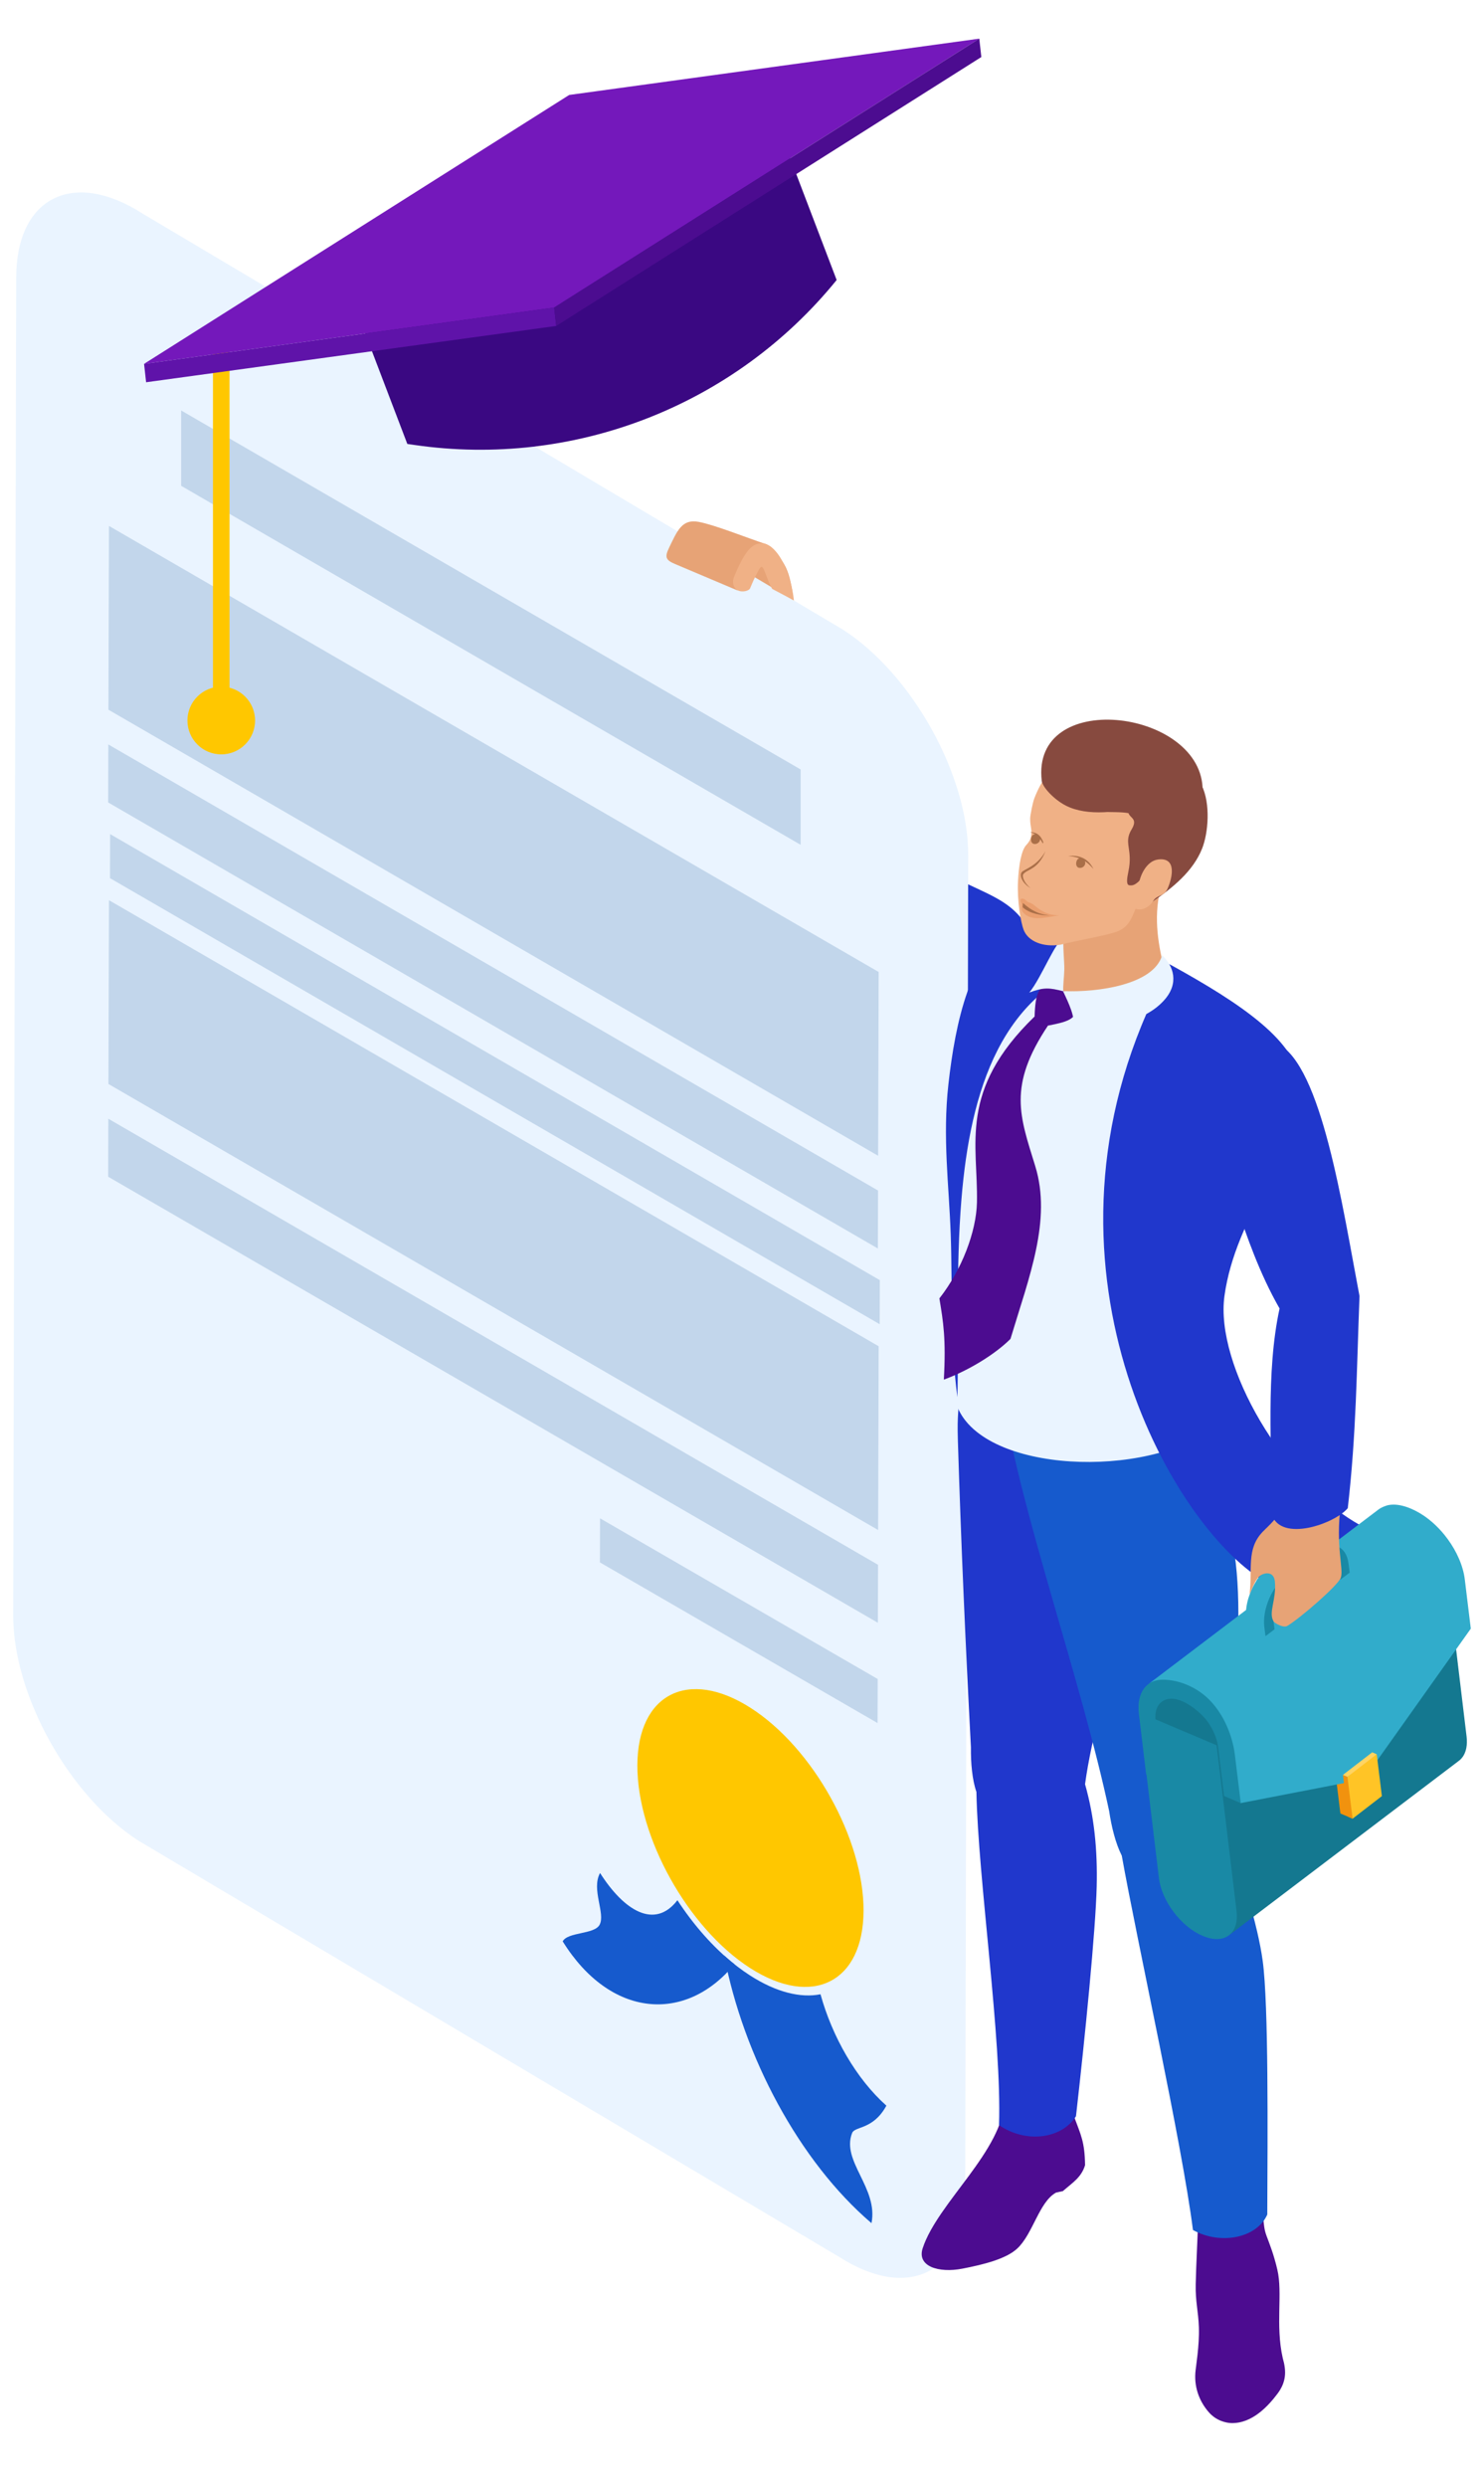 <?xml version="1.0" encoding="utf-8"?>
<!-- Generator: Adobe Illustrator 16.0.0, SVG Export Plug-In . SVG Version: 6.00 Build 0)  -->
<!DOCTYPE svg PUBLIC "-//W3C//DTD SVG 1.1//EN" "http://www.w3.org/Graphics/SVG/1.1/DTD/svg11.dtd">
<svg version="1.1" id="Calque_1" xmlns="http://www.w3.org/2000/svg" xmlns:xlink="http://www.w3.org/1999/xlink" x="0px" y="0px"
	 width="443px" height="742px" viewBox="0 0 443 742" enable-background="new 0 0 443 742" xml:space="preserve">
<g>
	<g>
		<path fill-rule="evenodd" clip-rule="evenodd" fill="#E7A376" d="M215.218,161.028c5.195,0.753,12.361,1.661,16.032,4.148
			c4.647,3.145,5.283,10.458,5.949,17.171c-0.155-0.024,2.548,9.086,2.323,9.108c-3.257,0.34-15.907-0.653-16.186-1.99
			c-0.708-3.37-2.816-5.221-6.216-6.58c-3.1-1.237-2.873-1.548-8.038-4.575c-1.466-1.118-0.826-14.173,1.847-16.613
			C212.225,160.518,210.495,160.343,215.218,161.028z"/>
		<path fill-rule="evenodd" clip-rule="evenodd" fill="#2037CC" d="M256.293,243.057c-5.507-15.147-8.868-31.814-13.93-48.694
			c-0.489-1.622-2.518-3.37-3.015-5.055c-0.619-2.104-1.25-4.261-1.895-6.478c-1.484,4.841-9.507,7.802-16.286,4.555
			c0.299,2.111,0.558,4.27,0.783,6.463c0.235,2.282-1.391,4.6-1.216,6.934c1.159,15.575,1.438,33.37,4.72,46.892
			c1.497,6.164,0.147,10.317,1.834,13.042c0.621,1.017,1.949,2.842,4.378,4.557c10.104,7.135,24.773,19.702,39.087,31.756
			c13.838,11.656,18.727,21.729,27.396,19.704c8.851-2.07,13.864-24.945,11.36-33.417c-4.278-14.485-13.41-15.519-24.402-21.484
			C275.063,256.38,264.114,250.984,256.293,243.057z"/>
	</g>
	<g>
		<path fill-rule="evenodd" clip-rule="evenodd" fill="#EAF4FF" d="M4.836,82.752c0.067-23.831,16.946-32.379,37.706-19.038
			l209.023,124.078c20.738,13.326,37.527,43.498,37.462,67.329l-0.896,399.09c-0.065,23.827-16.966,32.359-37.708,19.036
			L41.404,549.17C20.64,535.829,3.874,505.667,3.94,481.841L4.836,82.752z"/>
		<g>
			<g>
				<path fill-rule="evenodd" clip-rule="evenodd" fill="#165ACD" d="M216.174,583.39c5.79,30.06,22.331,61.355,43.978,79.837
					c2.103-10.492-9.115-18.525-5.775-26.902c0.835-2.096,6.259-0.882,10.226-8.151c-9.015-8.022-16.152-20.537-19.669-33.231
					c-5.914,1.166-13.182-0.566-21.021-5.602C221.255,587.633,218.666,585.63,216.174,583.39z"/>
				<path fill-rule="evenodd" clip-rule="evenodd" fill="#165ACD" d="M202.219,566.887c-6.761,8.772-15.906,3.175-23.093-8.124
					c-2.691,4.895,1.687,12.107-0.143,15.46c-1.592,2.918-9.443,2.066-11.009,4.934c14.148,22.791,36.631,24.584,51.261,6.824
					C212.885,580.937,207.062,574.297,202.219,566.887z"/>
			</g>
			<path fill-rule="evenodd" clip-rule="evenodd" fill="#FFC700" d="M224.138,509.545c-18.599-11.945-33.813-4.265-33.874,17.092
				c-0.061,21.367,15.056,48.533,33.655,60.481c18.587,11.943,33.805,4.261,33.866-17.106
				C257.846,548.655,242.728,521.489,224.138,509.545z"/>
		</g>
		<g>
			<path fill-rule="evenodd" clip-rule="evenodd" fill="#C2D6EB" d="M262.137,344.796l0.16-54.828L32.532,156.901l-0.16,54.826
				L262.137,344.796L262.137,344.796z M262.055,372.458L32.29,239.391l0.052-17.297l229.765,133.069L262.055,372.458z"/>
			<path fill-rule="evenodd" clip-rule="evenodd" fill="#C2D6EB" d="M261.969,514.038l0.039-13.145l-82.886-47.935l-0.039,13.146
				L261.969,514.038L261.969,514.038z M262.639,381.899L32.874,248.834l-0.037,13.144L262.6,395.045L262.639,381.899
				L262.639,381.899z M262.137,456.45L32.372,323.385l0.16-54.83l229.765,133.067L262.137,456.45L262.137,456.45z M262.055,484.111
				L32.29,351.045l0.052-17.295l229.765,133.067L262.055,484.111z"/>
			<polygon fill-rule="evenodd" clip-rule="evenodd" fill="#C2D6EB" points="239.003,229.549 54.075,122.451 54.075,144.932 
				239.003,252.031 			"/>
		</g>
	</g>
	<g>
		<path fill-rule="evenodd" clip-rule="evenodd" fill="#E7A376" d="M229.314,162.815c-3.917-0.64-6.527,6.039-7.83,9.979
			l-1.08,3.271h-0.443l-18.426-7.795c-2.742-1.16-3.192-1.99-1.838-4.797c2.505-5.2,3.889-8.691,8.81-7.795
			c4.746,0.865,14.204,4.676,20.161,6.653C229.057,162.46,228.934,162.689,229.314,162.815z"/>
		<path fill-rule="evenodd" clip-rule="evenodd" fill="#F0B186" d="M236.996,179.121c-0.48-4.544-1.708-7.767-2.591-9.921
			c-1.12-2.74-4.037-7.604-7.513-7.096c-2.801,0.227-4.497,3.231-5.654,5.414c-0.696,1.311-1.406,2.873-2.144,4.693
			c-0.646,1.596-0.054,3.245,1.041,3.854c1.384,0.772,3.476,0.214,3.793-0.571c0.671-1.655,1.328-3.098,1.983-4.334
			c0.379-0.709,0.668-1.397,1.107-1.88c0.989-1.083,1.698,3.398,3.496,6.404L236.996,179.121z"/>
	</g>
	<g>
		<g>
			<path fill-rule="evenodd" clip-rule="evenodd" fill="#4C0C90" d="M376.854,660.729c0.554,1.992,0.242,3.658,1.224,6.275
				c0.986,2.616,2.159,5.536,3.227,10.083c1.653,7.022-0.618,16.432,1.609,26.368c1.151,3.971,1.064,7.155-1.575,10.665
				c-2.591,3.439-7.458,8.955-13.808,8.745c-1.449-0.048-4.408-0.625-6.696-3.249c-2.401-2.756-4.365-6.783-4.001-11.779
				c0.139-1.893,1.237-7.996,1.051-13.553c-0.164-4.866-1.06-7.546-0.943-12.882c0.117-5.639,0.549-13.404,0.64-17.047
				L376.854,660.729z"/>
			<path fill-rule="evenodd" clip-rule="evenodd" fill="#4C0C90" d="M320.774,631.826c1.838,4.998,3.05,7.133,3.136,14.108
				c-1.129,3.684-3.72,5.18-6.614,7.724l-2.037,0.445c-5.053,2.734-6.9,12.322-11.589,16.688c-3.305,3.08-9.889,4.756-16.425,6.017
				c-6.982,1.348-13.618-0.646-11.797-6.141c4.512-13.642,24.035-29.054,24.484-44.301L320.774,631.826z"/>
			<path fill-rule="evenodd" clip-rule="evenodd" fill="#2037CC" d="M291.475,534.572c0.502,26.139,7.618,73.639,6.749,99.399
				c7.895,5.477,18.627,4.218,22.974-2.635c2.712-23.701,5.87-55.548,6.186-68.556c0.26-10.825-0.709-20.779-3.478-30.502
				c3.885-28.6,20.401-67.627,16.469-94.538c-1.73-11.818-9.474-24.543-11.728-34.293c-19.483,24.002-34.33,12.498-42.393,10.415
				c0.047,8.293-0.58,7.186-0.312,15.901c0.909,29.477,2.28,60.949,3.897,91.533C289.784,525.864,290.195,530.885,291.475,534.572z"
				/>
			<path fill-rule="evenodd" clip-rule="evenodd" fill="#165ACD" d="M334.868,553.587c4.693,26.141,17.987,85.922,21.249,111.68
				c8.435,4.685,19.207,2.238,22.187-4.615c0.1-23.702,0.411-62.68-1.367-75.686c-1.475-10.825-6.523-27.118-10.849-36.841
				c-0.709-28.6,8.349-68.419,0.1-95.33c-3.625-11.82-13.41-24.543-17.229-34.293c-5.23,8.03-11.572,11.411-28.858,10.001
				c-1.691-0.139-16.101-10.434-20.859-11.614c6.03,36.334,23.407,83.793,31.864,123.422
				C331.779,544.881,332.995,549.898,334.868,553.587z"/>
		</g>
		<path fill-rule="evenodd" clip-rule="evenodd" fill="#EAF4FF" d="M369.059,300.865c-5.767-3.461-20.089-13.488-32.621-20.098
			c-16.507-8.708-33.175-11.351-43.842,7.854c-6.061,10.912-9.859,26.552-9.18,46.924c0.269,7.946,1.817,15.703,2.704,24.374
			c1.181,11.485-1.609,20.216-2.284,30.246c-0.472,6.964,2.228,12.917,1.371,18.478c-0.112,3.493,0.026,6.684-0.013,9.245
			c5.446,20.774,53.204,23.692,75.148,9.422c-0.627-1.718-0.398-6.135-1.401-10.828c1.64-5.187,3.279-7.628,3.945-13.836
			c1.414-13.112-0.753-20.844,5.005-32.993c7.83-16.531,16.572-34.55,16.884-47.212
			C385.025,312.091,376.538,305.349,369.059,300.865z"/>
		<path fill-rule="evenodd" clip-rule="evenodd" fill="#2037CC" d="M307.109,276.281c19.228,5.957,32.124,5.896,42.994,11.911
			c19.384,10.726,38.526,23.022,37.708,35.961c-1.367,21.633-18.921,38.206-22.291,62.48c-2.851,20.576,17.688,56.035,40.901,68.569
			c-3.751,9.753-18.376,20.195-28.062,17.042c-27.179-14.909-72.604-92.026-34.304-173.836
			C348.814,288.242,317.244,286.568,307.109,276.281z"/>
		<path fill-rule="evenodd" clip-rule="evenodd" fill="#2037CC" d="M285.8,416.804c-2.232-16.985-1.449-32.93-1.994-48.542
			c-0.506-14.611-2.475-28.879-0.684-44.846c2.068-18.408,6.549-39.417,19.406-46.557c6.29-3.493,11.731-2.113,28.706,3.039
			l-1.207,6.435c-31.198,8.796-40.355,39.112-43.021,71.452C285.315,378.304,286.237,399.639,285.8,416.804z"/>
		<g>
			<path fill-rule="evenodd" clip-rule="evenodd" fill="#4C0C90" d="M312.84,305.961c-12.095,18.091-8.362,27.11-3.802,41.922
				c4.962,16.133-1.856,33.101-7.393,51.548c-4.884,4.869-13.012,9.643-19.89,12.145c0.667-12.212-0.156-17.137-1.332-24.225
				c6.67-8.49,11.026-19.893,11.212-28.652c0.368-17.282-5.645-33.372,17.212-55.455c0.204-7.213,1.475-8.438,3.08-8.954
				c1.886-0.606,0.506-1.233,5.187,1.058c3.084,1.507,6.264,2.982,4.503,6.283C320.264,304.166,318.642,304.867,312.84,305.961z"/>
			<path fill-rule="evenodd" clip-rule="evenodd" fill="#E7A376" d="M316.721,286.956c-0.186-0.982-0.424-1.964-0.631-3.018
				c-0.602-3.004,0.182-8.837-0.623-15.72l26.258-4.774l5.693-1.538c-3.253,9.084-2.059,17.61-0.372,25.075
				c-1.017,9.264-19.726,8.812-29.619,8.728C316.881,293.263,317.283,289.977,316.721,286.956z"/>
			<path fill-rule="evenodd" clip-rule="evenodd" fill="#EAF4FF" d="M317.426,295.722c-0.173-1.41,0.242-4.123,0.29-6.564
				c0.039-2.182-0.519-7.711-0.199-9.034c-2.232,0.002-6.588,11.571-10.256,15.981C311.616,294.472,313.282,294.653,317.426,295.722
				z"/>
			<path fill-rule="evenodd" clip-rule="evenodd" fill="#EAF4FF" d="M346.924,284.989c-2.574,8.788-19.073,11.076-29.589,10.717
				c1.674,3.532,3.859,7.997,2.994,10.877c7.427-0.13,20.037-0.394,27.071-8.057C352.21,293.289,350.216,288.052,346.924,284.989z"
				/>
			<path fill-rule="evenodd" clip-rule="evenodd" fill="#F0B186" d="M316.695,281.808c3.309-0.962,14.085-2.749,17.022-4.012
				c5.407-2.321,3.989-7.142,9.608-14.504c6.155-2.04,8.734-4.369,10.187-7.462c3.443-7.333,1.64-16.949-2.816-23.282
				c-3.893-5.533-9.435-8.463-16.503-9.067c-13.734-1.172-21.365,3.947-25.492,14.859c-0.355,0.934-1.181,4.806-1.181,5.84
				c0,2.455,0.506,3.004,0.342,4.672c-0.104,1.085-0.32,1.977-1.527,3.274c-1.402,1.51-2.202,5.767-2.448,10.836
				c-0.286,5.814,0.834,12.211,1.678,14.414C306.871,280.806,311.322,282.705,316.695,281.808z"/>
			<path fill-rule="evenodd" clip-rule="evenodd" fill="#874A3F" d="M320.19,239.934c3.534-0.923,16.728-4.423,22.521-6.231
				c5.922-1.847,12.367-3.778,15.993,0.528c2.742,5.576,1.977,14.357,0.134,18.949c-2.634,6.573-8.431,11.548-15.798,16.505
				c-2.773,1.86-0.389-7.743-0.666-9.923c-1.973,3.171-3.517,4.365-4.659,4.365c-0.831,0-1.813,0.281-0.878-4.105
				c1.432-6.722-1.527-8.479,0.947-12.56c1.981-3.27-0.441-3.335-0.909-4.884C331.887,241.761,326.817,243.25,320.19,239.934z"/>
			<path fill-rule="evenodd" clip-rule="evenodd" fill="#F0B186" d="M345.734,256.402c5.533-0.694,4.334,5.282,2.786,8.736
				c-1.06,2.375-3.076,1.765-4.227,3.575c-1.367,2.156-3.409,2.873-4.953,2.511c-3.127-0.735-0.216-5.009,0.541-6.787
				C340.141,261.318,342.222,256.843,345.734,256.402z"/>
			<path fill-rule="evenodd" clip-rule="evenodd" fill="#874A3F" d="M358.98,234.736c-4.149,0.218-9.85,3.331-16.166,5.185
				c-8.699,2.55-18.294,3.662-24.627,0.421c-3.638-1.86-6.995-5.567-7.207-7.397C307.762,205.498,357.552,211.416,358.98,234.736z"
				/>
			<path fill-rule="evenodd" clip-rule="evenodd" fill="#AA6F48" d="M312.131,253.865c-2.565,4.719-6.566,5.416-7.194,6.411
				c-0.653,1.047,0.329,3.322,2.704,4.655c-2.059-1.614-2.552-3.576-2.197-4.09C306.572,259.208,309.813,259.623,312.131,253.865z"
				/>
			<g>
				<path fill-rule="evenodd" clip-rule="evenodd" fill="#AA6F48" d="M326.415,259.246c-2.007-2.299-3.868-3.631-7.54-3.865
					C322.777,254.942,325.113,256.597,326.415,259.246z"/>
				<path fill-rule="evenodd" clip-rule="evenodd" fill="#AA6F48" d="M322.128,258.896c-1.082-0.234-1.051-1.696-0.532-2.438
					c0.229-0.329,0.597-0.498,1.225-0.411c0.389,0.052,1.133,0.502,1.155,1.339C324.005,258.375,323.006,259.086,322.128,258.896z"
					/>
			</g>
			<g>
				<path fill-rule="evenodd" clip-rule="evenodd" fill="#AA6F48" d="M311.435,251.248c-0.947-2.574-2.418-2.946-3.954-3.02
					c1.116,0.476,2.34,0.619,3.837,3.426L311.435,251.248z"/>
				<path fill-rule="evenodd" clip-rule="evenodd" fill="#AA6F48" d="M308.653,251.763c-1.085-0.233-1.051-1.696-0.536-2.436
					c0.233-0.333,0.597-0.498,1.229-0.413c0.385,0.052,1.129,0.504,1.155,1.339C310.526,251.241,309.531,251.953,308.653,251.763z"
					/>
			</g>
			<g>
				<path fill-rule="evenodd" clip-rule="evenodd" fill="#EA9F6F" d="M305.539,268.149c0.575,0.16,0.692,0.508,1.28,0.921
					c1.056,0.385,1.389,0.554,2.033,1.09c1.185,0.986,3.599,2.994,7.393,2.892c-3.474,0.478-8.53,2.13-10.961-1.001
					c-0.692-0.891-0.182-2.05-0.48-2.747C304.574,268.785,304.379,267.827,305.539,268.149z"/>
				<path fill-rule="evenodd" clip-rule="evenodd" fill="#AA6F48" d="M305.374,269.399c2.245,1.981,4.386,3.34,8.003,3.716
					c-2.57,0.004-6.03-0.558-8.077-2.433l0.048-1.14L305.374,269.399z"/>
			</g>
		</g>
		<g>
			<g>
				<path fill-rule="evenodd" clip-rule="evenodd" fill="#147890" d="M343.113,507.105c-0.277-2.31,0.536-1.857,1.604-2.982
					c0.151-0.16,0.316-0.308,0.493-0.441l16.572-11.892c10.655-6.422,17.68,14.641,21.123,30.785l-14.115,10.421l-22.295-9.039
					L343.113,507.105z"/>
				<path fill-rule="evenodd" clip-rule="evenodd" fill="#147890" d="M368.631,570.168l-4.395-37.43l-1.051-12.073l68.672-52.079
					l5.939,49.442c0.151,1.268,0.121,2.414-0.074,3.422c-0.125,0.675-0.329,1.287-0.592,1.832c-0.134,0.274-0.286,0.529-0.446,0.77
					c-0.333,0.482-0.722,0.892-1.168,1.231l-68.672,52.08C368.631,576.01,369.037,573.548,368.631,570.168z"/>
				<path fill-rule="evenodd" clip-rule="evenodd" fill="#1989A5" d="M340.015,510.837l23.169,9.828l5.939,49.442
					c0.817,6.807-3.66,10.133-9.993,7.446l-0.234-0.1c-6.333-2.684-12.125-10.366-12.943-17.176L340.015,510.837z"/>
				<polygon fill-rule="evenodd" clip-rule="evenodd" fill="#F1920E" points="402.234,530.073 398.596,528.517 400.131,541.005 
					403.77,542.561 403.064,535.405 				"/>
				<path fill-rule="evenodd" clip-rule="evenodd" fill="#31ACCB" d="M411.431,450.377c0.787-0.619,2.18-1.216,3.158-1.389
					c3.482-0.621,7.544,1.27,10.226,3.041c2.396,1.583,4.56,3.634,6.355,5.838c2.764,3.397,4.996,7.594,5.857,11.831
					c0.095,0.479,0.177,0.958,0.233,1.434l1.8,14.736l-29.074,40.924l-6.104,4.627l-33.512,6.493l-0.424-0.281l-1.017-6.812
					c-0.48-4.014-3.608-15.811-6.104-19.313c-3.46-4.855-14.275-13.176-20.067-9.05L411.431,450.377z"/>
				<path fill-rule="evenodd" clip-rule="evenodd" fill="#1989A5" d="M347.309,501.091c-5.005-0.085-8.098,3.794-7.332,10.191
					l2.167,18.032l4.988,2.113l-2.167-18.03c-0.315-2.649,0.398-4.629,1.804-5.687c4.403-3.307,11.645,2.941,13.825,6.052
					c1.605,2.295,2.725,4.893,3.02,7.337l1.791,14.697l4.983,2.117l-1.795-14.703c-0.761-5.531-3.18-11.455-7.242-15.766
					C357.812,503.688,352.491,501.177,347.309,501.091z"/>
				<polygon fill-rule="evenodd" clip-rule="evenodd" fill="#F1920E" points="402.234,530.073 400.888,529.496 402.424,541.984 
					403.77,542.561 403.064,535.405 				"/>
				<polygon fill-rule="evenodd" clip-rule="evenodd" fill="#FFD463" points="410.976,523.336 405.776,527.781 402.234,530.071 
					400.888,529.498 409.631,522.763 				"/>
				<polygon fill-rule="evenodd" clip-rule="evenodd" fill="#FFC426" points="410.976,523.336 402.234,530.071 403.77,542.561 
					412.512,535.825 				"/>
			</g>
			<g>
				<path fill-rule="evenodd" clip-rule="evenodd" fill="#783C18" d="M394.339,465.545c-0.039-0.171-0.082-0.333-0.134-0.486
					c-0.004-0.021-0.013-0.043-0.018-0.063c-0.052-0.149-0.108-0.295-0.173-0.429c-0.009-0.023-0.021-0.05-0.035-0.073
					c-0.061-0.13-0.125-0.253-0.199-0.368c-0.004-0.011-0.009-0.021-0.018-0.032c-0.082-0.128-0.168-0.246-0.259-0.356
					c-0.13-0.158-0.272-0.292-0.424-0.413c-0.039-0.028-0.073-0.057-0.112-0.083c-0.156-0.112-0.32-0.214-0.493-0.289l5.412,2.314
					c0.173,0.075,0.337,0.177,0.493,0.289c0.039,0.026,0.078,0.055,0.112,0.085c0.151,0.119,0.294,0.253,0.424,0.408
					c0.004,0.005,0.008,0.005,0.008,0.009c0.087,0.106,0.169,0.219,0.247,0.34c0,0.004,0.004,0.007,0.004,0.011
					c0.009,0.011,0.013,0.021,0.018,0.03c0.052,0.08,0.099,0.16,0.143,0.246c0.021,0.039,0.039,0.083,0.056,0.122
					c0.013,0.025,0.026,0.049,0.039,0.075c0.009,0.026,0.021,0.048,0.03,0.071c0.039,0.084,0.073,0.173,0.104,0.264
					c0.013,0.028,0.021,0.061,0.034,0.094c0.004,0.019,0.013,0.041,0.018,0.061c0.013,0.034,0.026,0.064,0.035,0.097
					c0.021,0.082,0.047,0.165,0.069,0.249c0.013,0.045,0.022,0.095,0.035,0.141c0,0.018,0.004,0.034,0.009,0.052
					c0.004,0.02,0.009,0.041,0.013,0.061c0.017,0.08,0.034,0.164,0.047,0.247c0.013,0.084,0.026,0.171,0.035,0.255
					c0.004,0.007,0.004,0.011,0.004,0.015l0.342,2.704l-5.412-2.314l-0.342-2.701c-0.026-0.203-0.061-0.394-0.1-0.58
					C394.348,465.577,394.343,465.561,394.339,465.545z"/>
				<path fill-rule="evenodd" clip-rule="evenodd" fill="#31ACCB" d="M388.556,460.274c0.104-0.074,0.208-0.147,0.311-0.215
					c0.069-0.047,0.139-0.088,0.208-0.132c0.017-0.008,0.03-0.02,0.047-0.03c0.021-0.011,0.039-0.023,0.061-0.036
					c0.104-0.061,0.204-0.121,0.312-0.18c0.104-0.057,0.208-0.112,0.316-0.164c0.017-0.009,0.035-0.018,0.056-0.028
					c0.017-0.007,0.03-0.016,0.047-0.021c0.074-0.035,0.143-0.067,0.208-0.098c0.112-0.05,0.22-0.096,0.329-0.137
					c0.056-0.021,0.108-0.036,0.165-0.056c0.021-0.009,0.043-0.018,0.069-0.026c0.03-0.009,0.061-0.023,0.095-0.034
					c0.117-0.039,0.238-0.074,0.351-0.102c0.078-0.021,0.151-0.035,0.225-0.052c0.021-0.005,0.047-0.012,0.069-0.018
					c0.026-0.005,0.048-0.009,0.069-0.016c0.13-0.023,0.26-0.045,0.385-0.058c0.061-0.009,0.117-0.009,0.173-0.014
					c0.043-0.004,0.086-0.009,0.13-0.011c0.043-0.004,0.086-0.009,0.129-0.009c0.16-0.006,0.325-0.002,0.48,0.009
					c0.004,0,0.009,0.002,0.013,0.002c0.039,0.005,0.078,0.014,0.117,0.018c0.16,0.018,0.315,0.035,0.467,0.069
					c0.013,0.002,0.026,0.009,0.039,0.011c0.229,0.054,0.454,0.123,0.666,0.217l5.416,2.313c-2.098-0.216-4.17,0.623-5.827,1.878
					l-0.242-0.128l-9.353,7.049l-0.035-0.015c-3.962,2.998-6.069,8.295-6.255,13.323c0,0.007-0.455-0.203-0.455-0.196l0,0v0.017l0,0
					v0.014l0,0v0.017l0,0v0.016l0,0v0.015l0,0v0.016l0,0l-0.004,0.015l0,0v0.016l0,0v0.015l0,0v0.018l0,0v0.016v0.015l0,0v0.016l0,0
					v0.015l0,0v0.016h-0.004v0.017l0,0v0.016l0,0v0.015l0,0v0.016l0,0v0.015l0,0v0.016v0.015l0,0v0.016l0,0v0.015l0,0v0.018v0.015
					l0,0v0.016l0,0v0.016l0,0v0.015l0,0v0.015v0.016v0.018l0,0v0.013l0,0v0.018l0,0v0.015l0,0v0.016v0.015v0.016v0.015v0.016v0.015
					l0,0v0.016l0,0v0.015l0,0v0.016v0.015l0.004,0.016l0,0v0.045v0.018v0.016v0.015v0.016v0.015l0.004,0.016l0,0v0.015l0,0v0.016
					l0,0v0.015l0,0v0.016v0.015v0.016l0,0v0.015l0,0v0.016l0,0v0.015l0,0v0.002l0,0v0.002l0,0v0.005l0,0l0,0l0,0v0.009l0,0
					l0.004,0.004h-0.004l0.004,0.002v0.003l0,0v0.002l0,0v0.002v0.005v0.002l0,0v0.004l0,0v0.002l0,0v0.003l0,0v0.002l0,0v0.002
					v0.002v0.002l0,0v0.003l0,0l0,0v0.004v0.002v0.003v0.002l0,0v0.002l0,0v0.002v0.002v0.005v0.015v0.014l0.004,0.017v0.016v0.015
					v0.014l0,0v0.017l0,0l0.004,0.016h-0.004l0.004,0.013l0,0v0.016v0.017v0.014l0,0l0.004,0.015v0.016l0,0v0.015v0.016v0.015l0,0
					l0.004,0.016l0,0v0.015v0.016v0.015l0.004,0.016l0,0v0.015v0.014l0,0v0.017l0.004,0.016v0.015v0.014v0.015l0.004,0.015v0.016
					l0,0v0.016v0.015l0,0l0.004,0.015v0.016v0.016v0.015l0.004,0.016v0.013v0.015l0.004,0.016v0.015v0.016l0.004,0.015v0.014v0.015
					l0.004,0.016v0.015l0.004,0.016h-0.004l0.004,0.015v0.016l0.004,0.013v0.015v0.016l0.004,0.015v0.014l0,0l0.004,0.015v0.016
					v0.015l0.004,0.016v0.015l0.004,0.014v0.015v0.016l0.342,2.703l-5.412-2.314l-0.341-2.703v-0.005v-0.006v-0.007v-0.004
					l-0.004-0.007v-0.004v-0.009l0,0v-0.005v-0.006v-0.005l-0.004-0.007v-0.006v-0.005v-0.006v-0.005l0,0v-0.006L372,482.991v-0.004
					v-0.007v-0.007v-0.004v-0.002v-0.005v-0.004l-0.004-0.007v-0.007l0,0v-0.006v-0.005v-0.006v-0.007l0,0v-0.006l-0.004-0.005
					v-0.004v-0.003V482.9v-0.007v-0.006l0,0v-0.005v-0.006v-0.007l0,0l-0.004-0.007v-0.004v-0.007l0,0v-0.004v-0.007l0,0v-0.006
					v-0.005v-0.002l-0.004-0.005v-0.006v-0.007v-0.004v-0.007v-0.004v-0.007l-0.004-0.007v-0.006v-0.005v-0.002v-0.004v-0.007l0,0
					v-0.007v-0.004l-0.004-0.007v-0.004v-0.007v-0.006v-0.007v-0.004v-0.009v-0.005l-0.004-0.006v-0.007v-0.007v-0.002v-0.004
					v-0.007v-0.004v-0.007l-0.004-0.007v-0.006v-0.003v-0.004v-0.007v-0.006v-0.005v-0.006v-0.007v-0.004v-0.003l-0.004-0.006
					v-0.007v-0.023v-0.003l-0.004-0.047v-0.007l-0.004-0.02v-0.002v-0.004l-0.009-0.163l-0.004-0.025v-0.002l0,0v-0.007v-0.002
					v-0.002v-0.005v-0.002v-0.002v-0.005v-0.002v-0.002v-0.005v-0.002v-0.004l0,0c-0.004-0.093-0.009-0.187-0.009-0.279v-0.002
					v-0.002h-0.004v-0.003v-0.002v-0.002v-0.002v-0.002v-0.003v-0.002v-0.034c-0.004-0.137-0.004-0.272-0.004-0.409l0,0
					c0-0.428,0.021-0.856,0.061-1.282c0.008-0.055,0.013-0.108,0.017-0.162c0.004-0.03,0.009-0.061,0.013-0.094
					c0.004-0.063,0.013-0.125,0.017-0.186c0.13-1.019,0.337-2.001,0.632-2.985c0.471-1.444,0.973-2.776,1.743-4.096
					c0.017-0.02,0.268-0.463,0.307-0.53c0.047-0.078,0.216-0.37,0.264-0.42c0.312-0.885,2.596-3.203,3.417-3.828
					c0.026-0.02,0.052-0.037,0.074-0.057l9.845-7.418C388.391,460.391,388.473,460.333,388.556,460.274z"/>
				<path fill-rule="evenodd" clip-rule="evenodd" fill="#1989A5" d="M383.879,470.187l9.845-7.421
					c4.213-3.177,8.18-1.522,8.833,3.688l0.342,2.706l-2.695,2.031l-0.342-2.704c-0.424-3.371-2.994-4.442-5.719-2.388l-9.841,7.421
					c-2.729,2.055-4.599,6.477-4.174,9.846l0.342,2.704l-2.704,2.037l-0.342-2.703C376.772,480.192,379.666,473.364,383.879,470.187
					z"/>
			</g>
			<path fill-rule="evenodd" clip-rule="evenodd" fill="#E7A376" d="M400.257,448.817c-1.666,12.735,0.96,19.193-0.021,21.889
				c-0.831,2.275-12.199,12.13-15.993,14.366c-1.189,0.645-3.746-0.844-4.058-1.365c-1.601-2.692,0.843-6.292,0.407-11.755
				c-0.255-3.154-2.791-2.788-3.95-2.181c-1.856,0.969-2.751,4.086-3.634,5.79c0.956-7.337-1.047-13.41,3.915-18.57
				c2.224-2.314,5.053-4.396,6.285-8.799L400.257,448.817z"/>
			<path fill-rule="evenodd" clip-rule="evenodd" fill="#2037CC" d="M381.292,311.277c13.25,6.491,19.471,48.782,24.544,75.374
				c-0.869,22.503-0.943,40.887-3.5,63.272c-3.807,4.606-19.963,10.386-22.728,1.825c0.095-19.369-1.795-42.246,2.366-61.384
				c-5.87-10.246-9.772-21.302-13.268-31.931c-2.068-6.29-4.953-13.762-6.061-20.05C364.672,328.2,368.813,314.377,381.292,311.277z
				"/>
		</g>
	</g>
</g>
<g>
	<path fill="#FFC700" d="M66.044,209.179L66.044,209.179c-1.364,0-2.472-1.107-2.472-2.472V105.071c0-1.367,1.107-2.474,2.472-2.474
		l0,0c1.367,0,2.474,1.107,2.474,2.474v101.636C68.518,208.072,67.411,209.179,66.044,209.179z"/>
	<circle fill="#FFC700" cx="66.045" cy="214.951" r="10.098"/>
	<g>
		<path fill="#3A0882" d="M121.591,132.437l2.1,0.306c47.756,6.945,95.644-11.748,126.064-49.21l0.001-0.001L231.172,34.83
			L103.007,83.735L121.591,132.437z"/>
		<polygon fill="#7418BB" points="169.916,28.326 292.333,11.529 165.422,91.754 43.005,108.55 		"/>
		<polygon fill="#5F13A9" points="165.422,91.754 166.031,97.242 43.614,114.038 43.005,108.55 		"/>
		<polygon fill="#4C0C90" points="292.333,11.529 292.942,17.016 166.031,97.242 165.422,91.754 		"/>
	</g>
</g>
</svg>
